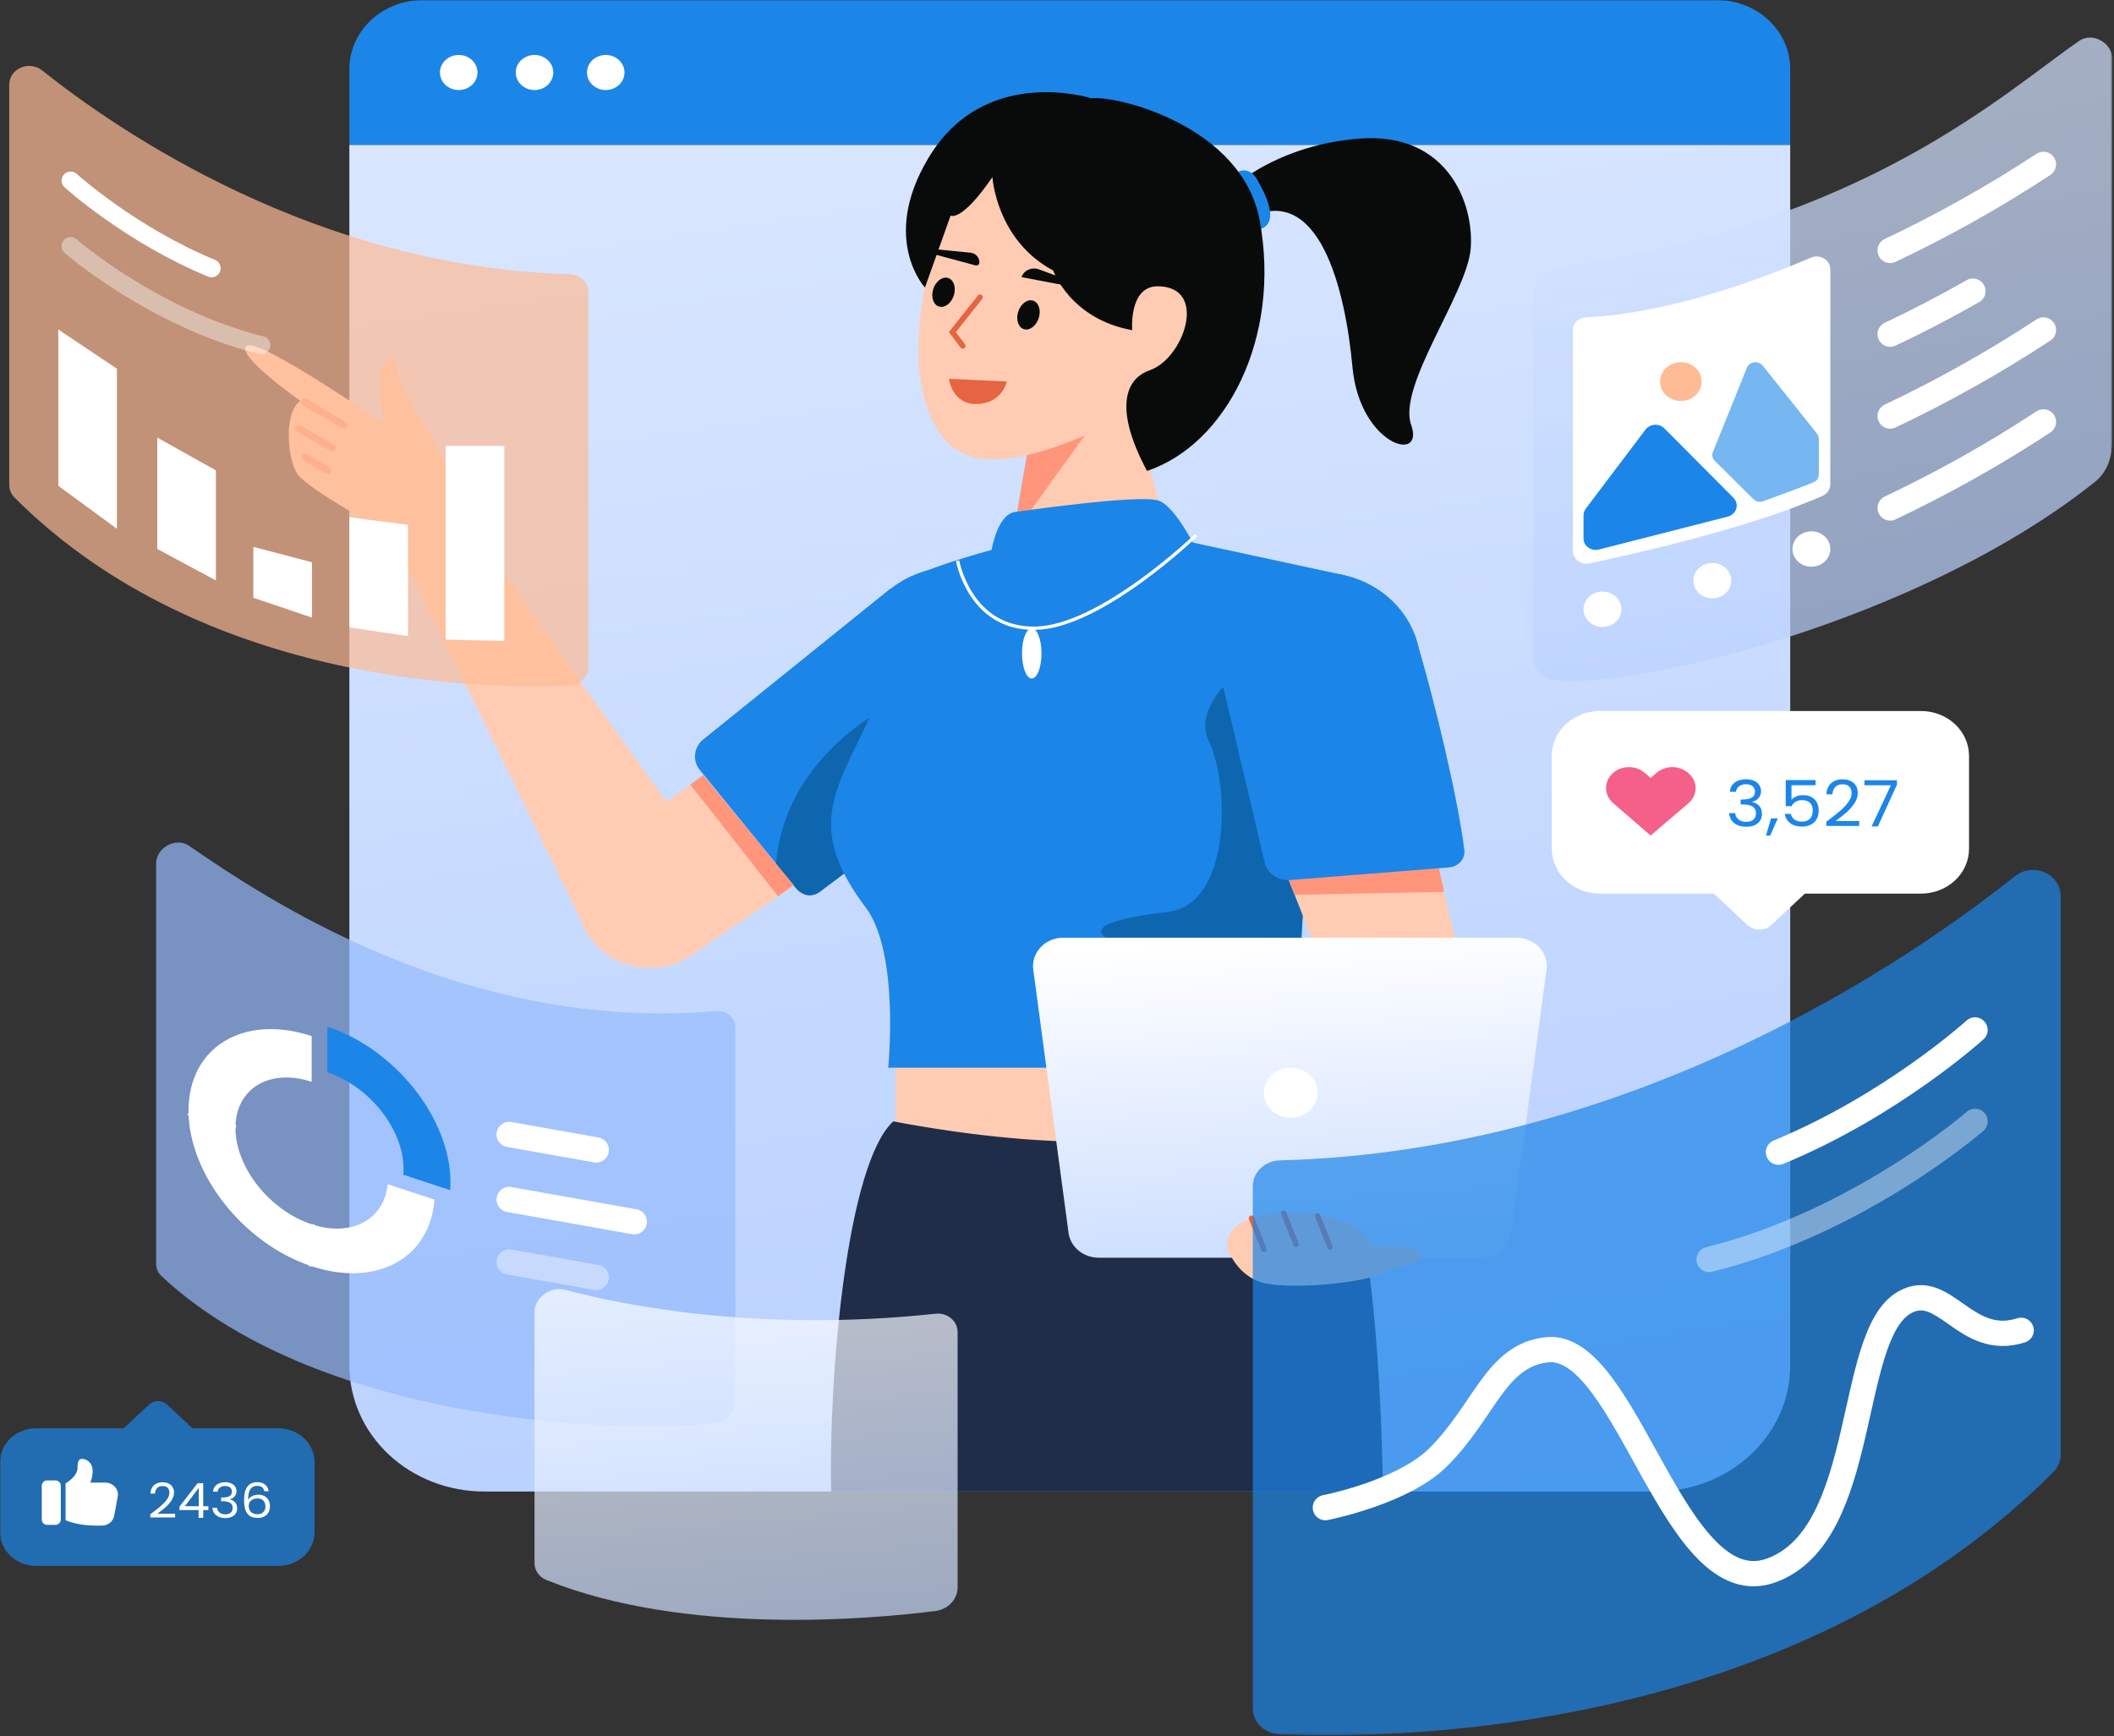 <svg width="867" height="712" viewBox="0 0 867 712" fill="none" xmlns="http://www.w3.org/2000/svg">
<rect x="0" y="0" width="867" height="712" fill="#333333" stroke="none"/>
<mask id="mask0_1_237" style="mask-type:luminance" maskUnits="userSpaceOnUse" x="0" y="0" width="867" height="712">
<path d="M866.273 0H0V711.68H866.273V0Z" fill="white"/>
</mask>
<g mask="url(#mask0_1_237)">
<path d="M173.529 0H703.968C711.992 0 719.682 2.978 725.358 8.278C731.024 13.578 734.209 20.766 734.209 28.262V59.466H143.287V28.262C143.287 20.766 146.474 13.578 152.145 8.278C157.816 2.978 165.509 0 173.529 0Z" fill="#1C85E8"/>
<path d="M143.287 59.466H734.209V560.043C734.209 566.828 732.784 573.547 730.003 579.815C727.223 586.084 723.158 591.779 718.02 596.577C712.89 601.375 706.792 605.18 700.088 607.777C693.375 610.373 686.186 611.71 678.927 611.71H198.572C191.313 611.71 184.123 610.373 177.416 607.777C170.708 605.18 164.613 601.375 159.48 596.577C154.346 591.779 150.274 586.084 147.496 579.815C144.718 573.547 143.287 566.828 143.287 560.043V59.466Z" fill="url(#paint0_linear_1_237)"/>
<path d="M529.383 414.555H367.301V488.117H529.383V414.555Z" fill="#FFCCB3"/>
<path d="M366.346 459.906C347.337 477.385 339.859 563.466 340.86 611.71H567.134C567.134 611.71 566.727 506.503 549.573 471.051C533.797 438.447 507.573 486.541 366.346 459.906Z" fill="#1F2D49"/>
<path d="M502.148 79.771C502.148 79.771 520.923 59.758 557.365 56.846C593.808 53.935 604.712 83.764 603.154 102.091C601.596 120.418 573.037 158.269 578.749 174.283C584.461 190.297 557.601 182.533 554.674 150.504C551.747 118.476 540.842 73.831 511.244 89.845L502.148 79.771Z" fill="#080B09"/>
<path d="M507.847 70.403C507.847 70.403 512.337 67.972 515.588 73.644C518.84 79.316 524.913 90.833 517.216 93.886C509.519 96.94 507.847 70.403 507.847 70.403Z" fill="#1C85E8"/>
<path d="M403.747 254.854C403.747 254.854 432.859 285.39 423.177 295.185C404.001 315.316 352.998 353.151 336.287 365.675C335.566 366.191 334.742 366.568 333.863 366.786C332.985 367.003 332.069 367.056 331.169 366.941C330.269 366.826 329.401 366.545 328.618 366.115C327.834 365.685 327.149 365.116 326.603 364.437L287.085 315.883C285.54 314.014 284.82 311.663 285.071 309.312C285.324 306.962 286.529 304.791 288.44 303.245L364.986 241.559L403.747 254.854Z" fill="#1C85E8"/>
<path d="M357.788 293.675C357.788 293.675 321.507 313.828 318.238 354.318L325.463 362.992C325.463 362.992 330 370.381 336.287 365.675C342.575 360.968 371.658 339.197 371.658 339.197L357.788 293.675Z" fill="#0E66AF"/>
<path d="M391.71 309.025C414.34 309.025 432.686 291.881 432.686 270.732C432.686 249.583 414.34 232.438 391.71 232.438C369.08 232.438 350.734 249.583 350.734 270.732C350.734 291.881 369.08 309.025 391.71 309.025Z" fill="#1C85E8"/>
<path d="M285.009 390.769L249.2 346.459L283.099 321.864L288.412 317.867L325.557 363.263L319.09 367.61L285.009 390.769Z" fill="#FFCCB3"/>
<path d="M319.089 367.61C309.496 355.609 291.458 332.152 283.099 321.864L288.412 317.867L325.463 362.992L319.089 367.61Z" fill="#FF967C"/>
<path d="M266.56 396.916C282.988 396.916 296.306 384.47 296.306 369.118C296.306 353.764 282.988 341.318 266.56 341.318C250.131 341.318 236.814 353.764 236.814 369.118C236.814 384.47 250.131 396.916 266.56 396.916Z" fill="#FFCCB3"/>
<path d="M291.746 354.163C291.746 354.163 195.792 222.472 191.357 211.289C187.04 200.366 164.376 226.648 164.376 226.648L238.639 378.069L291.746 354.163Z" fill="#FFCCB3"/>
<path d="M423.847 170.515L412.312 245.673C412.312 245.673 409.283 255.649 422.722 257.159C436.161 258.669 464.817 255.295 475.05 245.103C485.285 234.911 481.705 229.861 481.705 229.861L459.999 148.284L423.847 170.515Z" fill="#FFCCB3"/>
<path d="M422.242 180.241L450.458 170.927L415.501 219.345L422.242 180.241Z" fill="#FF967C"/>
<path d="M391.923 77.679C391.923 77.679 367.715 130.835 380.331 167.266C388.559 191.025 406.477 195.297 447.511 177.492C485.137 161.167 494.91 148.817 494.91 148.817L500.458 89.562C500.458 89.562 416.507 30.301 391.923 77.679Z" fill="#FFCCB3"/>
<path d="M412.108 224.064C412.108 224.064 381.098 232.116 374.805 236.821C368.511 241.526 363.934 279.768 354.633 298.658C340.863 326.624 331.949 341.501 355.082 372.233C369.034 390.769 364.29 437.893 364.29 437.893H534.161C529.014 345.234 551.789 236.005 551.789 236.005L475.123 219.496C457.837 222.281 412.108 224.064 412.108 224.064Z" fill="#1C85E8"/>
<path d="M406.685 225.559C406.685 225.559 408.978 210.993 416.306 209.968C423.635 208.943 468.417 202.647 475.383 205.389C482.348 208.129 490.78 225.559 490.78 225.559C490.78 225.559 476.483 258.149 455.953 259.862C435.423 261.576 400.088 255.661 403.825 243.544C407.561 231.427 406.685 225.559 406.685 225.559Z" fill="#1C85E8"/>
<path d="M392.738 229.987C392.738 229.987 397.692 258.096 424.595 257.653C451.499 257.209 490.594 219.496 490.594 219.496" stroke="white" stroke-width="1.357" stroke-miterlimit="10"/>
<path d="M514.631 270.732C514.631 270.732 487.897 287.249 495.773 303.917C504.628 322.657 504.551 370.922 479.138 373.947C433.794 379.343 453.495 386.753 474.461 391.489C495.427 396.223 486.843 396.228 486.843 416.527C486.843 430.973 535.423 443.499 534.161 431.826C525.713 353.728 560.826 304.276 514.631 270.732Z" fill="#0E66AF"/>
<path d="M389.765 155.885L412.284 156.926C412.203 157.185 412.081 157.54 411.904 157.956C411.522 158.861 410.886 160.052 409.879 161.206C407.881 163.494 404.391 165.668 398.363 165.098C394.556 164.416 392.392 162.024 391.166 159.76C390.553 158.626 390.181 157.531 389.962 156.721C389.873 156.388 389.808 156.104 389.765 155.885Z" fill="#E56441" stroke="#E56441"/>
<path d="M391.251 120.942C392.192 117.682 391.036 114.556 388.669 113.959C386.302 113.362 383.62 115.521 382.679 118.781C381.738 122.041 382.894 125.168 385.261 125.765C387.628 126.361 390.31 124.202 391.251 120.942Z" fill="#080B09"/>
<path d="M426.088 130.225C427.028 126.965 425.873 123.839 423.505 123.242C421.138 122.646 418.457 124.804 417.515 128.065C416.575 131.325 417.731 134.451 420.098 135.048C422.465 135.645 425.146 133.486 426.088 130.225Z" fill="#080B09"/>
<path d="M382.442 104.102L400.151 108.86C400.459 108.917 400.779 108.868 401.052 108.722C401.325 108.575 401.531 108.342 401.634 108.064C401.715 107.542 401.681 107.01 401.537 106.5C401.392 105.989 401.137 105.512 400.789 105.097C400.441 104.681 400.007 104.336 399.512 104.082C399.018 103.827 398.473 103.669 397.911 103.617L382.701 102.121C381.534 101.827 380.983 103.735 382.442 104.102Z" fill="#080B09"/>
<path d="M442.986 118.249L418.97 113.657C419.188 112.989 419.552 112.371 420.04 111.843C420.529 111.314 421.13 110.887 421.805 110.59C422.48 110.292 423.215 110.129 423.962 110.113C424.709 110.096 425.451 110.226 426.141 110.494L443.671 116.961C444.253 117.107 443.86 118.47 442.986 118.249Z" fill="#080B09"/>
<path d="M401.961 121.875L390.57 136.21L394.86 141.878" stroke="#E56441" stroke-width="2.239" stroke-linecap="round"/>
<path d="M423.145 278.274C425.35 278.274 427.138 273.658 427.138 267.963C427.138 262.269 425.35 257.652 423.145 257.652C420.939 257.652 419.151 262.269 419.151 267.963C419.151 273.658 420.939 278.274 423.145 278.274Z" fill="white"/>
<path d="M607.219 420.142L548.001 424.677L537.892 384.57L525.713 353.728L588.035 346.758L595.826 381.275L607.219 420.142Z" fill="#FFCCB3"/>
<path d="M590.139 356.079L592.323 365.758L530.951 366.992L526.914 356.768L590.139 356.079Z" fill="#FF967C"/>
<path d="M541.6 311.39C564.23 311.39 582.575 294.245 582.575 273.096C582.575 251.947 564.23 234.802 541.6 234.802C518.969 234.802 500.624 251.947 500.624 273.096C500.624 294.245 518.969 311.39 541.6 311.39Z" fill="#1C85E8"/>
<path d="M533.697 255.093C533.697 255.093 576.882 248.468 580.549 261.355C588.471 287.27 598.211 328.873 600.579 348.769C600.659 349.614 600.559 350.467 600.285 351.277C600.012 352.086 599.568 352.837 598.982 353.486C598.396 354.135 597.678 354.669 596.871 355.058C596.063 355.446 595.18 355.681 594.274 355.749L529.236 360.938C526.718 361.156 524.208 360.466 522.219 359.008C520.229 357.55 518.913 355.436 518.54 353.1L500.926 278.566L533.697 255.093Z" fill="#1C85E8"/>
<path d="M407.015 72.627C407.015 72.627 408.547 98.446 431.951 110.957C431.951 110.957 438.796 130.76 464.339 135.417C464.339 135.417 462.83 117.216 475.004 117.409C495.678 117.736 485.509 147.042 471.533 151.85C462.034 155.118 456.313 166.715 470.412 193.145C502.789 182.354 525.558 138.77 516.631 90.417C509.483 51.695 458.115 39.05 447.562 40.312C447.562 40.312 403.732 26.161 380.654 64.97C360.926 98.145 379.35 117.944 379.35 117.944L389.865 88.418C389.865 88.418 394.256 91.3 407.015 72.627Z" fill="#080B09"/>
<path d="M607.439 515.82H450.589C447.555 515.82 444.626 514.784 442.351 512.909C440.077 511.032 438.612 508.445 438.236 505.631L423.759 397.652C423.539 396.015 423.694 394.352 424.215 392.776C424.735 391.199 425.609 389.743 426.778 388.506C427.946 387.269 429.382 386.278 430.992 385.6C432.601 384.921 434.347 384.57 436.112 384.57H621.916C623.681 384.57 625.426 384.921 627.036 385.6C628.646 386.278 630.082 387.269 631.25 388.506C632.419 389.743 633.292 391.199 633.812 392.776C634.333 394.352 634.489 396.015 634.269 397.652L619.792 505.631C619.414 508.445 617.951 511.032 615.677 512.909C613.401 514.784 610.472 515.82 607.439 515.82Z" fill="url(#paint1_linear_1_237)"/>
<path d="M529.382 458.47C535.463 458.47 540.392 453.864 540.392 448.182C540.392 442.499 535.463 437.893 529.382 437.893C523.303 437.893 518.374 442.499 518.374 448.182C518.374 453.864 523.303 458.47 529.382 458.47Z" fill="white"/>
<path d="M168.454 235.3L159.002 218.353C159.002 218.353 125.582 200.487 121.709 194.028C117.835 187.568 116.312 169.124 123.169 164.402C123.169 164.402 96.505 145.686 101.044 141.893C105.568 137.827 157.956 174.196 157.956 174.196C157.956 174.196 151.578 147.402 161.271 146.146C163.896 156.531 168.394 166.423 174.571 175.397C184.776 190.142 186.033 203.349 186.033 203.349L198.06 224.92L168.454 235.3Z" fill="#FFCCB3"/>
<path d="M124.967 164.876L141.115 174.386" stroke="#FF967C" stroke-width="2.872" stroke-linecap="round" stroke-linejoin="round"/>
<path d="M122.559 175.756L136.264 183.717" stroke="#FF967C" stroke-width="2.872" stroke-linecap="round" stroke-linejoin="round"/>
<path d="M125.223 187.518L134.364 192.917" stroke="#FF967C" stroke-width="2.872" stroke-linecap="round" stroke-linejoin="round"/>
<path d="M188.135 36.925C192.385 36.925 195.831 33.706 195.831 29.733C195.831 25.761 192.385 22.541 188.135 22.541C183.884 22.541 180.438 25.761 180.438 29.733C180.438 33.706 183.884 36.925 188.135 36.925Z" fill="white"/>
<path d="M219.218 36.925C223.469 36.925 226.914 33.706 226.914 29.733C226.914 25.761 223.469 22.541 219.218 22.541C214.968 22.541 211.522 25.761 211.522 29.733C211.522 33.706 214.968 36.925 219.218 36.925Z" fill="white"/>
<path d="M248.424 36.925C252.675 36.925 256.121 33.706 256.121 29.733C256.121 25.761 252.675 22.541 248.424 22.541C244.174 22.541 240.728 25.761 240.728 29.733C240.728 33.706 244.174 36.925 248.424 36.925Z" fill="white"/>
<path opacity="0.7" d="M17.243 28.852C48.185 53.513 129.786 109.743 233.423 112.429C235.542 112.488 237.553 113.318 239.028 114.741C240.504 116.164 241.327 118.069 241.325 120.051V273.513C241.326 275.47 240.521 277.353 239.078 278.772C237.634 280.19 235.661 281.036 233.569 281.133C202.409 282.581 84.25 282.413 5.957 204.076C4.56 202.67 3.788 200.819 3.794 198.901V34.663C3.793 33.207 4.238 31.781 5.078 30.553C5.917 29.326 7.115 28.348 8.529 27.738C9.943 27.126 11.517 26.905 13.061 27.104C14.605 27.301 16.056 27.907 17.243 28.852Z" fill="#FEBB94"/>
<path d="M28.98 74.075C28.98 74.075 53.397 96.247 86.772 110.02" stroke="white" stroke-width="7.433" stroke-miterlimit="10" stroke-linecap="round"/>
<path opacity="0.4" d="M28.98 100.955C28.98 100.955 62.962 130.577 107.167 141.576" stroke="white" stroke-width="7.433" stroke-miterlimit="10" stroke-linecap="round"/>
<path d="M23.918 199.247V135.148L47.966 151.229V216.878L23.918 199.247Z" fill="white"/>
<path d="M64.507 225.149V179.478L88.555 192.918V238.066L64.507 225.149Z" fill="white"/>
<path d="M167.335 260.902V215.23L143.287 212.154V257.303L167.335 260.902Z" fill="white"/>
<path d="M206.834 262.857V182.895H182.787V262.335L206.834 262.857Z" fill="white"/>
<path d="M103.898 245.159V224.279L127.945 230.599V253.298L103.898 245.159Z" fill="white"/>
<g opacity="0.7">
<path d="M77.47 346.843C108.412 368.076 190.013 423.485 293.65 414.685C294.658 414.575 295.68 414.668 296.646 414.959C297.612 415.25 298.5 415.732 299.25 416.371C299.999 417.011 300.593 417.794 300.99 418.667C301.387 419.54 301.579 420.483 301.552 421.431V574.894C301.499 576.925 300.7 578.877 299.286 580.421C297.874 581.966 295.935 583.008 293.796 583.373C262.636 588.275 133.04 585.854 66.183 523.319C65.492 522.671 64.944 521.901 64.573 521.053C64.202 520.206 64.014 519.299 64.021 518.383V354.146C64.021 347.642 72.174 343.209 77.47 346.843Z" fill="#96BAFD"/>
</g>
<path d="M575.5 511.414C575.5 511.414 583.79 512.057 582.542 515.967C581.293 519.876 573.892 518.072 567.134 521.981C560.377 525.891 533.659 528.681 520.314 526.602C506.968 524.523 503.261 511.414 503.261 511.414C503.261 511.414 501.03 498.976 524.603 497.699C548.175 496.422 559.146 503.491 563.247 511.154L575.5 511.414Z" fill="#FFCCB3"/>
<path d="M513.283 499.632L518.374 512.429" stroke="#E56441" stroke-width="2.239" stroke-linecap="round"/>
<path d="M526.468 497.549L531.559 510.346" stroke="#E56441" stroke-width="2.239" stroke-linecap="round"/>
<path d="M540.392 498.633L545.483 511.43" stroke="#E56441" stroke-width="2.239" stroke-linecap="round"/>
<path opacity="0.7" d="M826.366 359.328C783.208 393.728 669.384 472.163 524.821 475.91C521.865 475.993 519.06 477.15 517.001 479.136C514.943 481.121 513.794 483.778 513.798 486.541V700.606C513.797 703.336 514.919 705.963 516.933 707.942C518.947 709.92 521.699 711.099 524.616 711.234C568.081 713.255 732.898 713.02 842.115 603.749C844.06 601.787 845.142 599.206 845.133 596.53V367.435C845.133 365.403 844.508 363.414 843.338 361.701C842.168 359.99 840.496 358.626 838.525 357.774C836.554 356.921 834.355 356.614 832.208 356.89C830.052 357.165 828.028 358.011 826.366 359.328Z" fill="#1C85E8"/>
<path d="M810 422.409C810 422.409 775.941 453.338 729.387 472.55" stroke="white" stroke-width="10.368" stroke-miterlimit="10" stroke-linecap="round"/>
<path opacity="0.4" d="M810 459.906C810 459.906 762.593 501.225 700.933 516.568" stroke="white" stroke-width="10.368" stroke-miterlimit="10" stroke-linecap="round"/>
<path d="M787.863 291.607H656.111C653.526 291.607 650.966 292.083 648.578 293.007C646.19 293.931 644.021 295.286 642.192 296.994C640.365 298.703 638.915 300.73 637.926 302.962C636.937 305.194 636.427 307.586 636.427 310.002V348.095C636.427 350.51 636.937 352.902 637.926 355.134C638.915 357.366 640.365 359.394 642.192 361.102C644.021 362.811 646.19 364.166 648.578 365.09C650.966 366.014 653.527 366.49 656.111 366.49H702.886L716.682 379.388C717.975 380.596 719.726 381.275 721.556 381.275C723.387 381.275 725.138 380.596 726.431 379.388L740.227 366.49H787.863C793.08 366.49 798.096 364.552 801.782 361.102C805.478 357.653 807.545 352.973 807.545 348.095V310.002C807.545 305.123 805.478 300.444 801.782 296.994C798.096 293.545 793.08 291.607 787.863 291.607Z" fill="white"/>
<path d="M692.319 316.965C690.559 315.447 688.254 314.604 685.861 314.604C683.467 314.604 681.162 315.447 679.402 316.965L676.97 319.065L674.537 316.965C672.779 315.447 670.473 314.604 668.079 314.604C665.684 314.604 663.378 315.447 661.619 316.965C660.691 317.751 659.949 318.709 659.441 319.779C658.933 320.849 658.671 322.006 658.671 323.176C658.671 324.346 658.933 325.504 659.441 326.573C659.949 327.643 660.691 328.601 661.619 329.386L676.97 342.683L692.319 329.562C693.287 328.781 694.07 327.814 694.598 326.728C695.134 325.641 695.407 324.459 695.407 323.264C695.407 322.068 695.134 320.887 694.598 319.8C694.07 318.713 693.287 317.746 692.319 316.965Z" fill="#F4608A"/>
<path d="M709.458 324.735C709.59 323.124 710.259 321.863 711.456 320.952C712.652 320.041 714.21 319.586 716.119 319.586C717.395 319.586 718.495 319.805 719.41 320.243C720.351 320.663 721.055 321.241 721.521 321.976C722.005 322.712 722.252 323.544 722.252 324.473C722.252 325.558 721.917 326.495 721.24 327.283C720.58 328.072 719.718 328.58 718.653 328.808V328.938C719.867 329.219 720.835 329.77 721.548 330.594C722.26 331.417 722.621 332.494 722.621 333.825C722.621 334.823 722.375 335.725 721.882 336.531C721.398 337.32 720.668 337.941 719.691 338.397C718.715 338.852 717.544 339.079 716.181 339.079C714.192 339.079 712.564 338.598 711.289 337.635C710.013 336.654 709.3 335.271 709.15 333.484H711.623C711.755 334.535 712.212 335.393 713.004 336.058C713.787 336.724 714.843 337.057 716.154 337.057C717.465 337.057 718.459 336.742 719.128 336.111C719.823 335.463 720.175 334.631 720.175 333.615C720.175 332.301 719.7 331.356 718.767 330.778C717.826 330.2 716.409 329.911 714.518 329.911H713.875V327.914H714.553C716.269 327.897 717.58 327.633 718.459 327.126C719.339 326.601 719.779 325.795 719.779 324.709C719.779 323.78 719.454 323.036 718.794 322.475C718.16 321.915 717.236 321.635 716.04 321.635C714.878 321.635 713.937 321.915 713.224 322.475C712.512 323.036 712.089 323.789 711.966 324.735H709.458ZM729.132 335.638L725.991 342.706H724.275L726.325 335.638H729.132ZM744.6 322.029H734.737V328.019C735.168 327.458 735.801 327.004 736.646 326.653C737.491 326.285 738.397 326.101 739.374 326.101C740.931 326.101 742.198 326.407 743.166 327.021C744.143 327.616 744.838 328.396 745.251 329.359C745.682 330.305 745.893 331.312 745.893 332.38C745.893 333.642 745.647 334.771 745.137 335.77C744.635 336.768 743.852 337.556 742.805 338.134C741.776 338.712 740.491 339.001 738.951 339.001C736.989 339.001 735.397 338.528 734.174 337.582C732.96 336.636 732.212 335.375 731.956 333.799H734.455C734.702 334.797 735.212 335.576 736.004 336.137C736.787 336.698 737.781 336.978 738.978 336.978C740.465 336.978 741.573 336.566 742.33 335.743C743.078 334.902 743.447 333.799 743.447 332.433C743.447 331.066 743.078 330.015 742.33 329.28C741.573 328.527 740.474 328.151 739.013 328.151C738.019 328.151 737.148 328.378 736.391 328.834C735.661 329.271 735.133 329.876 734.79 330.646H732.379V319.927H744.6V322.029ZM748.991 337.03C751.366 335.244 753.231 333.781 754.578 332.643C755.933 331.487 757.068 330.287 757.983 329.044C758.924 327.782 759.39 326.548 759.39 325.339C759.39 324.201 759.091 323.307 758.493 322.66C757.912 321.994 756.962 321.661 755.651 321.661C754.375 321.661 753.381 322.038 752.668 322.791C751.973 323.526 751.604 324.516 751.542 325.759H749.07C749.149 323.798 749.782 322.283 750.979 321.215C752.184 320.146 753.733 319.612 755.625 319.612C757.552 319.612 759.083 320.111 760.2 321.11C761.344 322.108 761.916 323.483 761.916 325.234C761.916 326.688 761.449 328.107 760.517 329.49C759.593 330.857 758.546 332.065 757.367 333.116C756.188 334.149 754.674 335.358 752.836 336.742H762.505V338.738H748.991V337.03ZM777.973 321.819L770.16 338.949H767.573L775.501 322.055H764.652V320.006H777.973V321.819Z" fill="#1C85E8"/>
<path opacity="0.7" d="M14.841 642.222H114.174C116.123 642.222 118.053 641.864 119.854 641.167C121.654 640.47 123.291 639.448 124.668 638.16C126.046 636.873 127.139 635.344 127.885 633.661C128.631 631.979 129.015 630.174 129.015 628.354V599.634C129.015 597.813 128.631 596.009 127.885 594.326C127.139 592.644 126.046 591.114 124.668 589.827C123.291 588.539 121.654 587.518 119.854 586.821C118.053 586.123 116.123 585.765 114.174 585.765H78.912L68.506 576.04C67.532 575.13 66.21 574.618 64.833 574.618C63.456 574.618 62.134 575.13 61.16 576.04L50.754 585.765H14.841C10.904 585.765 7.13 587.226 4.347 589.827C1.564 592.428 -4.06901e-06 595.955 -4.06901e-06 599.634V628.354C-4.06901e-06 632.032 1.564 635.559 4.347 638.16C7.13 640.761 10.904 642.222 14.841 642.222Z" fill="#1C85E8"/>
<path d="M61.636 621.053C63.431 619.706 64.836 618.604 65.854 617.745C66.871 616.874 67.726 615.969 68.419 615.032C69.125 614.08 69.478 613.15 69.478 612.238C69.478 611.38 69.252 610.707 68.8 610.218C68.362 609.717 67.648 609.465 66.659 609.465C65.698 609.465 64.95 609.749 64.413 610.317C63.89 610.872 63.607 611.618 63.565 612.555H61.699C61.757 611.077 62.237 609.934 63.141 609.129C64.045 608.323 65.211 607.921 66.638 607.921C68.093 607.921 69.245 608.296 70.093 609.05C70.955 609.802 71.386 610.839 71.386 612.159C71.386 613.256 71.033 614.324 70.326 615.368C69.634 616.398 68.842 617.309 67.953 618.101C67.062 618.881 65.924 619.792 64.54 620.835H71.831V622.34H61.636V621.053ZM73.594 619.31V617.943L81.033 608.316H83.344V617.745H85.463V619.31H83.344V622.499H81.436V619.31H73.594ZM81.521 610.198L75.819 617.745H81.521V610.198ZM87.348 611.783C87.447 610.568 87.948 609.617 88.853 608.93C89.757 608.244 90.93 607.9 92.371 607.9C93.332 607.9 94.158 608.065 94.851 608.396C95.557 608.713 96.087 609.148 96.441 609.703C96.808 610.258 96.992 610.885 96.992 611.585C96.992 612.404 96.737 613.11 96.229 613.704C95.734 614.298 95.084 614.681 94.279 614.853V614.952C95.198 615.163 95.925 615.579 96.462 616.2C96.999 616.821 97.267 617.632 97.267 618.636C97.267 619.389 97.083 620.069 96.716 620.676C96.348 621.271 95.797 621.74 95.063 622.083C94.328 622.426 93.445 622.598 92.414 622.598C90.916 622.598 89.686 622.235 88.725 621.509C87.764 620.769 87.228 619.726 87.115 618.379H88.98C89.079 619.171 89.425 619.818 90.019 620.32C90.612 620.822 91.403 621.073 92.392 621.073C93.381 621.073 94.13 620.835 94.639 620.359C95.161 619.871 95.424 619.243 95.424 618.478C95.424 617.488 95.07 616.774 94.363 616.338C93.657 615.902 92.59 615.685 91.163 615.685H90.676V614.18H91.184C92.484 614.167 93.466 613.968 94.13 613.585C94.794 613.189 95.126 612.581 95.126 611.763C95.126 611.063 94.879 610.502 94.385 610.079C93.904 609.656 93.212 609.445 92.307 609.445C91.432 609.445 90.725 609.656 90.188 610.079C89.651 610.502 89.333 611.07 89.234 611.783H87.348ZM108.413 611.585C108.102 610.119 107.135 609.386 105.509 609.386C104.251 609.386 103.312 609.842 102.69 610.753C102.068 611.651 101.765 613.136 101.779 615.209C102.103 614.523 102.641 613.988 103.39 613.605C104.153 613.209 105.001 613.011 105.933 613.011C107.389 613.011 108.547 613.433 109.409 614.278C110.285 615.124 110.723 616.292 110.723 617.785C110.723 618.683 110.533 619.488 110.151 620.201C109.784 620.914 109.218 621.482 108.455 621.904C107.706 622.327 106.795 622.538 105.721 622.538C104.265 622.538 103.129 622.235 102.308 621.627C101.489 621.019 100.917 620.182 100.592 619.112C100.267 618.042 100.104 616.721 100.104 615.15C100.104 610.304 101.913 607.88 105.531 607.88C106.915 607.88 108.003 608.231 108.795 608.93C109.586 609.63 110.052 610.515 110.193 611.585H108.413ZM105.531 614.536C104.923 614.536 104.351 614.655 103.814 614.893C103.276 615.117 102.838 615.467 102.499 615.943C102.175 616.405 102.012 616.972 102.012 617.646C102.012 618.65 102.323 619.468 102.945 620.102C103.567 620.723 104.456 621.033 105.615 621.033C106.604 621.033 107.389 620.749 107.968 620.181C108.562 619.6 108.858 618.822 108.858 617.844C108.858 616.814 108.576 616.009 108.01 615.427C107.445 614.833 106.618 614.536 105.531 614.536Z" fill="white"/>
<path d="M543.561 618.325C543.561 618.325 575.24 612.127 589.724 597.767C608.915 578.74 613.342 555.923 634.368 553.576C667.365 549.894 686.494 658.767 726.554 644.037C766.614 629.307 757.147 548.004 780.982 534.224C797.401 524.73 805.935 552.963 828.926 545.598" stroke="white" stroke-width="10.368" stroke-miterlimit="10" stroke-linecap="round"/>
<path opacity="0.7" d="M231.806 528.988C255.486 535.306 310.886 546.598 383.479 538.809C384.645 538.655 385.834 538.739 386.962 539.056C388.09 539.373 389.131 539.916 390.012 540.646C390.892 541.377 391.593 542.278 392.063 543.288C392.534 544.297 392.765 545.39 392.738 546.491V651.192C392.685 653.503 391.761 655.721 390.13 657.457C388.498 659.193 386.263 660.336 383.819 660.684C357.972 663.986 281.227 671.05 224.036 647.974C222.573 647.369 221.334 646.373 220.476 645.11C219.619 643.848 219.181 642.376 219.218 640.881V538.249C219.218 532.178 225.757 527.374 231.806 528.988Z" fill="url(#paint2_linear_1_237)"/>
<path d="M19.404 625.396H22.657C23.262 625.396 23.841 625.171 24.267 624.772C24.695 624.373 24.935 623.832 24.936 623.267V609.277C24.935 608.713 24.695 608.172 24.267 607.772C23.841 607.373 23.262 607.149 22.657 607.148H19.404C18.799 607.149 18.22 607.373 17.793 607.772C17.366 608.172 17.126 608.713 17.125 609.277V623.267C17.126 623.832 17.366 624.373 17.793 624.772C18.22 625.171 18.799 625.396 19.404 625.396Z" fill="white"/>
<path d="M33.763 598.327C32.462 598.327 31.811 598.936 31.811 601.977C31.811 604.868 28.815 607.194 26.889 608.393V623.463C28.973 624.365 33.144 625.701 39.621 625.701H41.704C42.932 625.701 44.12 625.297 45.059 624.558C45.997 623.818 46.627 622.792 46.833 621.662L48.291 613.754C48.42 613.055 48.385 612.339 48.187 611.655C47.989 610.97 47.633 610.334 47.145 609.791C46.656 609.249 46.046 608.813 45.359 608.514C44.67 608.215 43.921 608.061 43.163 608.061H37.017C37.709 606.521 38.043 604.863 37.994 603.194C37.994 599.544 35.065 598.328 33.763 598.328V598.327Z" fill="white"/>
<path d="M127.827 502.113C110.561 496.424 96.564 478.73 96.564 462.594C96.564 446.457 110.561 437.989 127.827 443.679V424.925C99.933 415.733 77.32 429.414 77.32 455.483C77.32 481.551 99.933 510.134 127.827 519.327C154.543 528.13 176.4 515.944 178.2 491.997L158.969 485.66C157.61 500.176 144.191 507.506 127.827 502.113Z" fill="white"/>
<path d="M134.24 421.045V439.799C151.507 445.489 165.504 463.182 165.504 479.318C165.504 480.162 165.457 480.979 165.382 481.78L184.612 488.117C184.692 487.061 184.747 485.99 184.747 484.888C184.747 458.82 162.134 430.237 134.24 421.045Z" fill="#1C85E8"/>
<path d="M127.827 502.113V519.327" stroke="white" stroke-width="2.428" stroke-miterlimit="10"/>
<path d="M96.564 462.594L77.32 456.253" stroke="white" stroke-width="2.428" stroke-miterlimit="10"/>
<path d="M208.824 465.275L244.531 471.616" stroke="white" stroke-width="10.368" stroke-miterlimit="10" stroke-linecap="round"/>
<path opacity="0.4" d="M208.824 517.562L244.531 523.903" stroke="white" stroke-width="10.368" stroke-miterlimit="10" stroke-linecap="round"/>
<path d="M208.824 491.951L260.124 501.061" stroke="white" stroke-width="10.368" stroke-miterlimit="10" stroke-linecap="round"/>
<g opacity="0.7">
<path d="M852.823 16.715C821.878 37.948 765.277 91.489 641.741 109.277C632.283 110.639 628.742 116.928 628.742 123.877V270.257C628.794 272.288 629.594 274.24 631.007 275.784C632.42 277.328 634.359 278.371 636.498 278.735C667.658 283.637 787.66 255.03 859.422 197.434C866.276 191.933 866.276 182.705 866.276 180.787V24.018C866.276 17.514 858.12 13.082 852.823 16.715Z" fill="url(#paint3_linear_1_237)"/>
</g>
<path d="M645.075 135.362V225.901C645.075 226.69 645.264 227.467 645.628 228.178C645.992 228.888 646.524 229.513 647.181 230.007C647.839 230.499 648.607 230.848 649.428 231.026C650.25 231.204 651.103 231.207 651.927 231.035C669.573 227.342 717.307 216.663 747.451 203.373C748.419 202.947 749.228 202.273 749.8 201.431C750.363 200.589 750.671 199.613 750.662 198.617V110.448C750.671 109.566 750.434 108.699 749.976 107.924C749.527 107.15 748.876 106.496 748.075 106.02C747.284 105.544 746.377 105.262 745.436 105.2C744.494 105.138 743.553 105.299 742.691 105.667C725.894 112.897 685.526 128.691 650.415 130.112C648.973 130.176 647.613 130.758 646.619 131.736C645.624 132.714 645.071 134.013 645.075 135.362Z" fill="white"/>
<path d="M649.439 211.327V220.85C649.439 221.571 649.616 222.282 649.959 222.929C650.301 223.575 650.797 224.139 651.41 224.576C652.024 225.014 652.737 225.313 653.494 225.45C654.252 225.589 655.033 225.561 655.776 225.372L708.578 211.881C709.414 211.668 710.171 211.259 710.787 210.692C711.403 210.124 711.843 209.42 712.08 208.643C712.318 207.868 712.336 207.049 712.133 206.265C711.931 205.481 711.517 204.759 710.937 204.169L682.623 175.704C682.112 175.194 681.496 174.795 680.801 174.538C680.106 174.281 679.358 174.171 678.614 174.218C677.87 174.265 677.146 174.467 676.495 174.808C675.844 175.15 675.283 175.623 674.853 176.193L650.356 208.624C649.759 209.415 649.439 210.359 649.439 211.327Z" fill="#1C85E8"/>
<path opacity="0.6" d="M703.273 188.992L719.119 204.706C719.63 205.211 720.289 205.563 721.011 205.715C721.732 205.868 722.489 205.815 723.184 205.562C727.865 203.854 738.379 199.991 743.703 197.851C744.371 197.581 744.934 197.136 745.339 196.568C745.735 195.999 745.946 195.334 745.946 194.654V179.931C745.946 179.179 745.682 178.448 745.207 177.847L722.929 149.957C722.524 149.457 721.988 149.065 721.372 148.825C720.756 148.585 720.078 148.504 719.418 148.592C718.759 148.68 718.134 148.931 717.606 149.322C717.087 149.712 716.691 150.226 716.453 150.811L702.499 185.373C702.252 185.984 702.191 186.647 702.332 187.287C702.463 187.926 702.798 188.517 703.273 188.992Z" fill="#1C85E8"/>
<path d="M689.362 164.456C694.061 164.456 697.871 160.898 697.871 156.507C697.871 152.116 694.061 148.557 689.362 148.557C684.664 148.557 680.854 152.116 680.854 156.507C680.854 160.898 684.664 164.456 689.362 164.456Z" fill="#FEBB94"/>
<path d="M775.193 102.712C797.022 92.367 818.033 80.571 838.059 67.418" stroke="white" stroke-width="10.368" stroke-miterlimit="10" stroke-linecap="round"/>
<path d="M775.193 137.054C775.193 137.054 789.499 130.538 809.129 119.408" stroke="white" stroke-width="10.368" stroke-miterlimit="10" stroke-linecap="round"/>
<path d="M775.193 170.63C797.022 160.283 818.033 148.489 838.059 135.336" stroke="white" stroke-width="10.368" stroke-miterlimit="10" stroke-linecap="round"/>
<path d="M775.193 208.326C797.022 197.979 818.033 186.185 838.059 173.032" stroke="white" stroke-width="10.368" stroke-miterlimit="10" stroke-linecap="round"/>
<path d="M657.208 257.146C661.499 257.146 664.978 253.896 664.978 249.886C664.978 245.876 661.499 242.624 657.208 242.624C652.917 242.624 649.439 245.876 649.439 249.886C649.439 253.896 652.917 257.146 657.208 257.146Z" fill="white"/>
<path d="M702.261 245.399C706.546 245.399 710.03 242.148 710.03 238.138C710.03 234.128 706.546 230.877 702.261 230.877C697.967 230.877 694.492 234.128 694.492 238.138C694.492 242.148 697.967 245.399 702.261 245.399Z" fill="white"/>
<path d="M742.893 232.428C747.187 232.428 750.662 229.177 750.662 225.167C750.662 221.157 747.187 217.906 742.893 217.906C738.608 217.906 735.124 221.157 735.124 225.167C735.124 229.177 738.608 232.428 742.893 232.428Z" fill="white"/>
</g>
<defs>
<linearGradient id="paint0_linear_1_237" x1="367.497" y1="-628.923" x2="645.045" y2="1212.57" gradientUnits="userSpaceOnUse">
<stop stop-color="white"/>
<stop offset="1" stop-color="#94B9FF"/>
</linearGradient>
<linearGradient id="paint1_linear_1_237" x1="523.768" y1="384.258" x2="542.696" y2="664.529" gradientUnits="userSpaceOnUse">
<stop stop-color="white"/>
<stop offset="1" stop-color="#94B9FF"/>
</linearGradient>
<linearGradient id="paint2_linear_1_237" x1="301.659" y1="528.35" x2="326.151" y2="817.302" gradientUnits="userSpaceOnUse">
<stop stop-color="white"/>
<stop offset="1" stop-color="#94B9FF"/>
</linearGradient>
<linearGradient id="paint3_linear_1_237" x1="718.864" y1="-313.509" x2="875.075" y2="558.372" gradientUnits="userSpaceOnUse">
<stop stop-color="white"/>
<stop offset="1" stop-color="#94B9FF"/>
</linearGradient>
</defs>
</svg>
